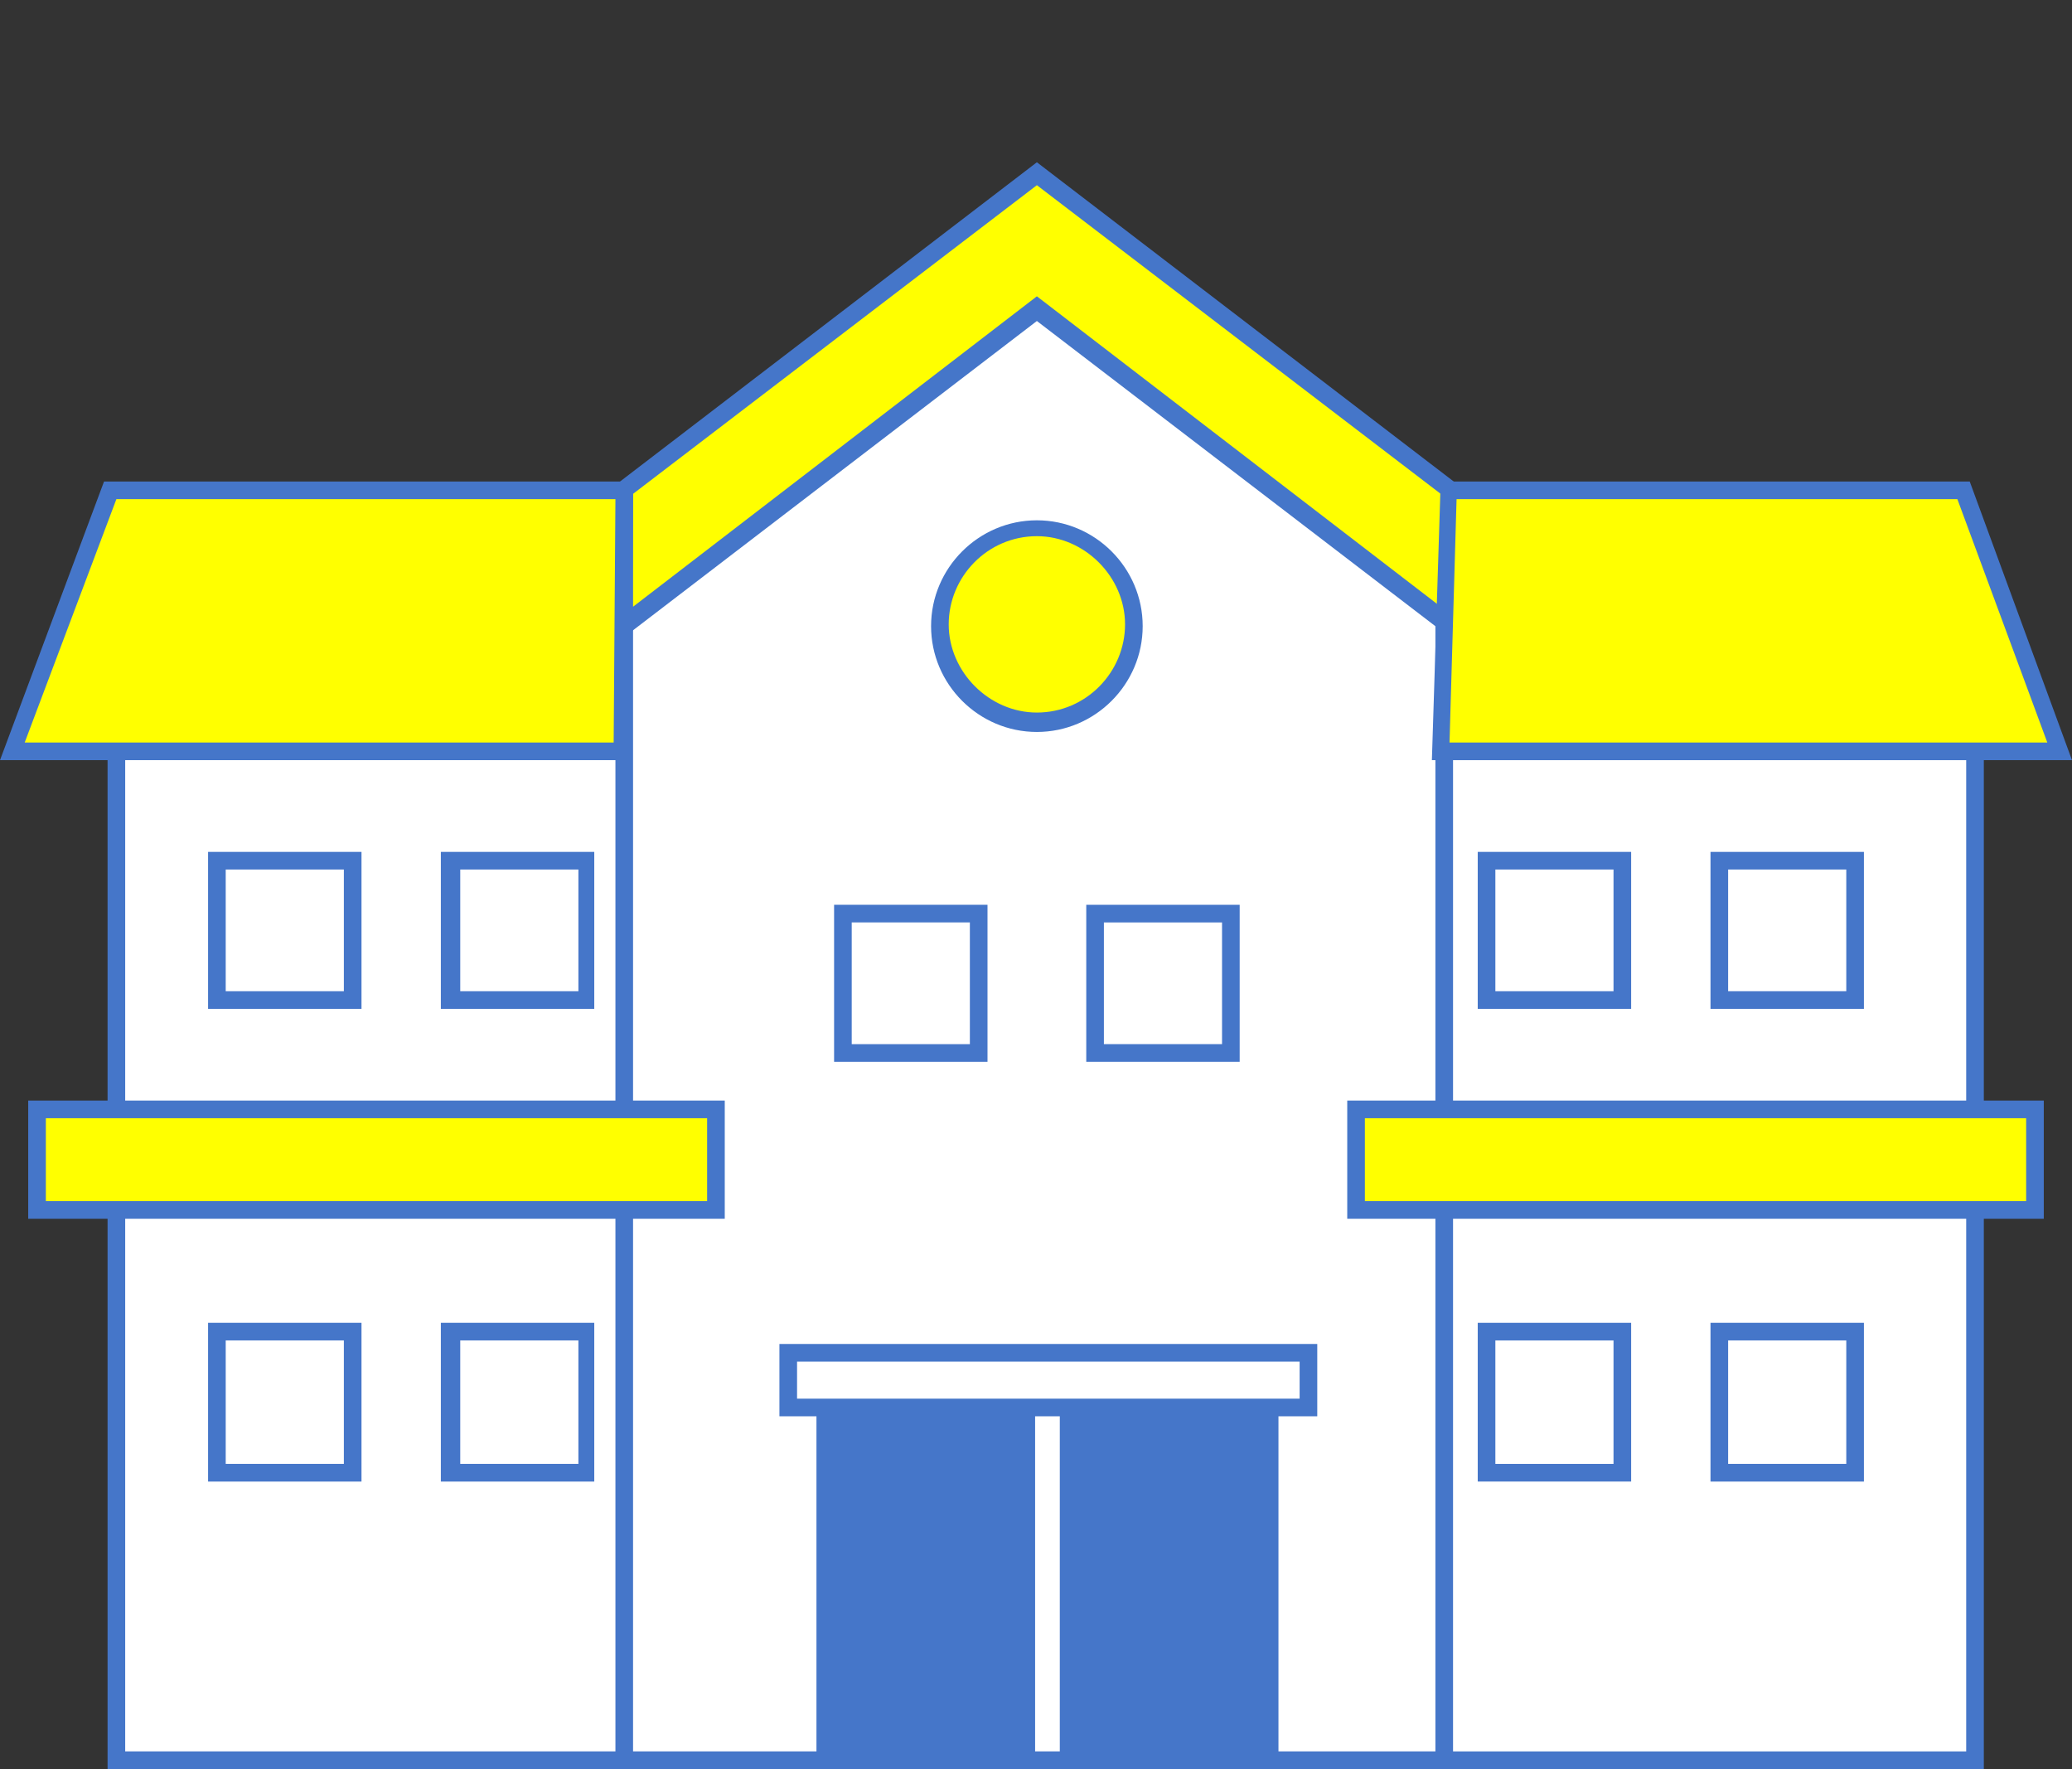 <?xml version="1.0" encoding="utf-8"?>
<!-- Generator: Adobe Illustrator 27.7.0, SVG Export Plug-In . SVG Version: 6.00 Build 0)  -->
<svg version="1.1" id="レイヤー_1" xmlns="http://www.w3.org/2000/svg" xmlns:xlink="http://www.w3.org/1999/xlink" x="0px"
	 y="0px" viewBox="0 0 117.5 100.3" style="enable-background:new 0 0 117.5 100.3;" xml:space="preserve">
<rect x="0" y="0" width="117.5" height="100.3" fill="#333333" stroke="none"/>
<style type="text/css">
	.st0{fill:#FFFFFF;}
	.st1{fill:#4576C9;}
	.st2{fill:#FFFF00;}
</style>
<g>
	<g>
		<rect x="6.6" y="42.6" class="st0" width="30.3" height="57.1"/>
		<path class="st1" d="M37.4,100.3H6.1V42.1h31.4V100.3z M7.1,99.3h29.4V43.1H7.1V99.3z"/>
	</g>
	<g>
		<rect x="81.7" y="42.6" class="st0" width="30.3" height="57.1"/>
		<path class="st1" d="M112.5,100.3H81.2V42.1h31.3V100.3z M82.2,99.3h29.3V43.1H82.2V99.3z"/>
	</g>
	<g>
		<polygon class="st0" points="81.9,99.8 35.4,99.8 35.4,33.1 58.8,16.8 81.9,33.1 		"/>
		<path class="st1" d="M82.4,100.3H34.9V32.8l23.9-16.7l23.6,16.7V100.3z M35.9,99.3h45.5V33.4l-22.6-16l-22.9,16V99.3z"/>
	</g>
	<g>
		<polygon class="st2" points="58.8,9.9 35.4,27.8 35.4,35.5 58.8,17.6 82.2,35.5 82.2,27.8 		"/>
		<path class="st1" d="M34.9,36.5v-9L58.8,9.2l23.9,18.3v9L58.8,18.2L34.9,36.5z M35.9,28v6.4l22.9-17.6l22.9,17.6V28L58.8,10.5
			L35.9,28z"/>
	</g>
	<g>
		<polygon class="st2" points="81.7,42.6 116.8,42.6 111.3,27.8 82.2,27.8 		"/>
		<path class="st1" d="M117.5,43.1H81.2l0.5-15.8h30L117.5,43.1z M82.2,42.1h33.9l-5.1-13.8H82.6L82.2,42.1z"/>
	</g>
	<g>
		
			<rect x="97.5" y="75.5" transform="matrix(-1 -1.224647e-16 1.224647e-16 -1 202.687 159.008)" class="st0" width="7.7" height="7.9"/>
		<path class="st1" d="M105.7,84H97V75h8.7V84z M98,83h6.7V76H98V83z"/>
	</g>
	<g>
		
			<rect x="84.3" y="75.5" transform="matrix(-1 -1.224647e-16 1.224647e-16 -1 176.262 159.008)" class="st0" width="7.7" height="7.9"/>
		<path class="st1" d="M92.5,84h-8.7V75h8.7V84z M84.8,83h6.7V76h-6.7V83z"/>
	</g>
	<g>
		
			<rect x="97.5" y="48.8" transform="matrix(-1 -1.224647e-16 1.224647e-16 -1 202.687 105.564)" class="st0" width="7.7" height="7.9"/>
		<path class="st1" d="M105.7,57.2H97v-8.9h8.7V57.2z M98,56.2h6.7v-6.9H98V56.2z"/>
	</g>
	<g>
		
			<rect x="84.3" y="48.8" transform="matrix(-1 -1.224647e-16 1.224647e-16 -1 176.262 105.564)" class="st0" width="7.7" height="7.9"/>
		<path class="st1" d="M92.5,57.2h-8.7v-8.9h8.7V57.2z M84.8,56.2h6.7v-6.9h-6.7V56.2z"/>
	</g>
	<g>
		
			<rect x="62.1" y="51.7" transform="matrix(-1 -1.224647e-16 1.224647e-16 -1 131.821 111.408)" class="st0" width="7.7" height="7.9"/>
		<path class="st1" d="M70.3,60.2h-8.7v-8.9h8.7V60.2z M62.6,59.2h6.7v-6.9h-6.7V59.2z"/>
	</g>
	<g>
		
			<rect x="47.8" y="51.7" transform="matrix(-1 -1.224647e-16 1.224647e-16 -1 103.239 111.408)" class="st0" width="7.7" height="7.9"/>
		<path class="st1" d="M56,60.2h-8.7v-8.9H56V60.2z M48.3,59.2H55v-6.9h-6.7V59.2z"/>
	</g>
	<g>
		<rect x="2.1" y="62.9" class="st2" width="38.5" height="5.7"/>
		<path class="st1" d="M41.1,69.1H1.6v-6.7h39.5V69.1z M2.6,68.1h37.5v-4.7H2.6V68.1z"/>
	</g>
	<g>
		<rect x="76.9" y="62.9" class="st2" width="38.5" height="5.7"/>
		<path class="st1" d="M115.9,69.1H76.4v-6.7h39.5V69.1z M77.4,68.1h37.5v-4.7H77.4V68.1z"/>
	</g>
	<g>
		<polygon class="st2" points="35.3,42.6 0.7,42.6 6.2,27.8 35.4,27.8 		"/>
		<path class="st1" d="M35.8,43.1H0l5.9-15.8h30L35.8,43.1z M1.4,42.1h33.4l0.1-13.8H6.6L1.4,42.1z"/>
	</g>
	<g>
		<rect x="12.3" y="75.5" class="st0" width="7.7" height="7.9"/>
		<path class="st1" d="M20.5,84h-8.7V75h8.7V84z M12.8,83h6.7V76h-6.7V83z"/>
	</g>
	<g>
		<rect x="25.6" y="75.5" class="st0" width="7.7" height="7.9"/>
		<path class="st1" d="M33.7,84h-8.7V75h8.7V84z M26.1,83h6.7V76h-6.7V83z"/>
	</g>
	<g>
		<rect x="12.3" y="48.8" class="st0" width="7.7" height="7.9"/>
		<path class="st1" d="M20.5,57.2h-8.7v-8.9h8.7V57.2z M12.8,56.2h6.7v-6.9h-6.7V56.2z"/>
	</g>
	<g>
		<rect x="25.6" y="48.8" class="st0" width="7.7" height="7.9"/>
		<path class="st1" d="M33.7,57.2h-8.7v-8.9h8.7V57.2z M26.1,56.2h6.7v-6.9h-6.7V56.2z"/>
	</g>
	<g>
		<circle class="st2" cx="58.8" cy="35.4" r="5.5"/>
		<path class="st1" d="M58.8,41.5c-3.3,0-6-2.7-6-6s2.7-6,6-6s6,2.7,6,6S62.1,41.5,58.8,41.5z M58.8,30.4c-2.8,0-5,2.3-5,5
			s2.3,5,5,5c2.8,0,5-2.3,5-5S61.5,30.4,58.8,30.4z"/>
	</g>
	<g>
		<rect x="46.8" y="79.8" class="st1" width="11.4" height="20.1"/>
		<path class="st1" d="M58.7,100.3H46.3V79.3h12.4V100.3z M47.3,99.3h10.4V80.3H47.3V99.3z"/>
	</g>
	<g>
		<rect x="60.6" y="79.8" class="st1" width="11.4" height="20.1"/>
		<path class="st1" d="M72.4,100.3H60.1V79.3h12.4V100.3z M61.1,99.3h10.4V80.3H61.1V99.3z"/>
	</g>
	<g>
		<rect x="44.7" y="76.7" class="st0" width="29.5" height="3.1"/>
		<path class="st1" d="M74.7,80.3H44.2v-4.1h30.5V80.3z M45.2,79.3h28.5v-2.1H45.2V79.3z"/>
	</g>
</g>
</svg>
